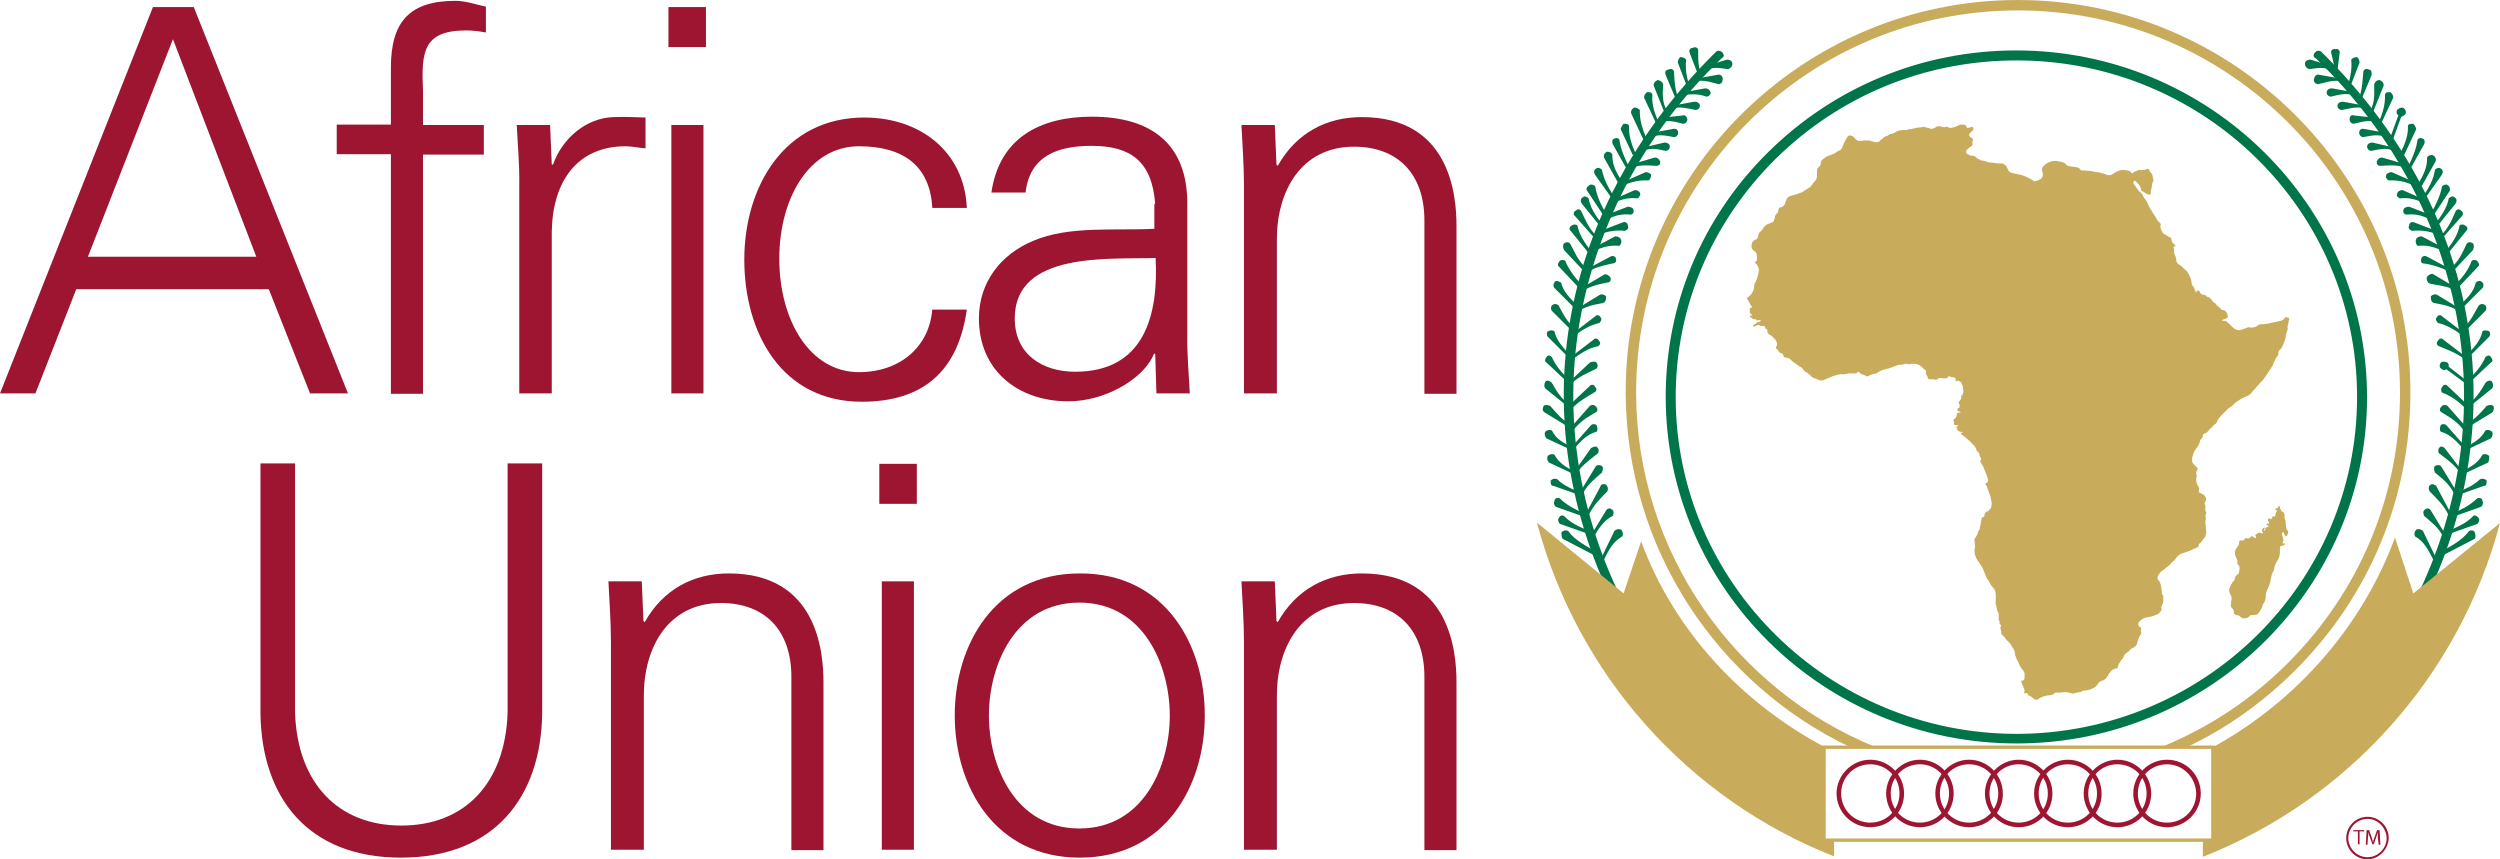 <?xml version="1.0" encoding="UTF-8"?>
<svg id="Layer_2" data-name="Layer 2" xmlns="http://www.w3.org/2000/svg" viewBox="0 0 599.9 206.2">
  <defs>
    <style>
      .cls-1 {
        fill: #c9ab5c;
      }

      .cls-2 {
        fill: #9d1531;
      }

      .cls-3 {
        fill: #007549;
      }
    </style>
  </defs>
  <g id="layer">
    <g>
      <g>
        <path class="cls-3" d="M403.9,29.7c.7,0,1-.7,1-1,0-.6-.7-1.3-1-1l-5.5.6v1c2.1-.6,3.8,0,5.5.4"/>
        <path class="cls-3" d="M401.7,32.9c.7,0,1-.7,1-1,0-.6-.3-1-1-1l-5.5,1v1c2.1-.8,3.7-.3,5.5,0"/>
        <path class="cls-3" d="M399.7,36.2c.7,0,1-.7,1-1,0-.7-.7-1-1.3-1l-5.5,1.3.3.7c2.2-.9,3.8-.3,5.5,0"/>
        <path class="cls-3" d="M397.4,39.8c.7,0,1-.3,1-1-.3-.7-.7-1-1.3-1l-5.5,1.6.3.7c1.9-.6,3.9-.4,5.5-.3"/>
        <path class="cls-3" d="M395.5,43.3c.3,0,.7-.6.7-1.3,0-.3-.7-.7-1.3-.7l-5.2,2.3.3.7c1.9-.8,3.7-1.1,5.5-1"/>
        <path class="cls-3" d="M392.9,47.6c.3,0,.7-.7.7-1,0-.6-.7-1-1.3-1l-5.2,2.3.3.7c1.9-.9,3.7-1.2,5.5-1"/>
        <path class="cls-3" d="M391.2,51.5c.7,0,1-.7.7-1.3,0-.3-.7-.6-1.3-.6l-5.2,2,.3,1c2-1,3.7-1.3,5.5-1.1"/>
        <path class="cls-3" d="M389.9,55.4c.7-.3,1-.7.7-1.3,0-.7-.7-1-1.3-.7l-5.2,2,.3.6c2-.6,3.6-.8,5.5-.6"/>
        <path class="cls-3" d="M388.6,59c.3-.3.7-1,.3-1.6,0-.3-.6-.7-1.3-.7l-4.9,2.6.3.7c2.1-.9,3.7-1.2,5.6-1"/>
        <path class="cls-3" d="M387,63.2c.7,0,1-.6.7-1.3,0-.3-.7-.7-1.3-.3l-4.9,2.6.3.6c1.7-.9,3.6-1.2,5.2-1.6"/>
        <path class="cls-3" d="M385.7,67.8c.7,0,1-.7.7-1.3-.3-.3-.7-.7-1.3-.7l-4.9,2.9.3.7c1.7-.9,3.6-1.3,5.2-1.6"/>
        <path class="cls-3" d="M406.9,26.4c.3,0,1-.3,1-1s-.7-1-1.3-1l-5.5,1v.7c2.2-.7,4,0,5.8.3"/>
        <path class="cls-3" d="M409.5,23.2c.3,0,1-.3,1-1-.3-.7-.7-1-1.3-1l-5.5,1v.7c2.1-.4,3.9-.4,5.8.3"/>
        <path class="cls-3" d="M412.4,20.2c.7,0,1-.7,1-1.3,0-.3-.3-1-1-1l-5.5,1v.6c2.1-.4,3.8.3,5.5.7"/>
        <path class="cls-3" d="M414.7,16.6c.7-.3,1-.7,1-1.3,0-.7-.7-1-1.3-1l-5.2,1.6v1c2-1,3.7-.5,5.5-.3"/>
        <path class="cls-3" d="M407.5,12.1c0-.6-.7-1-1.3-.6-.7,0-1,.6-.7,1.3l2,5.2.7-.3c-.8-2-.7-3.8-.7-5.6"/>
        <path class="cls-3" d="M404.6,14.4c0-.3-.7-.7-1.3-.7-.3,0-.7.7-.7,1.3l2,5.2h.7c-.7-2-.9-4-.7-5.8"/>
        <path class="cls-3" d="M401.7,17.3c0-.6-.7-1-1.3-.6-.7,0-1,.6-.7,1.3l2.6,6.2h.7c-1.1-2.4-1.2-4.8-1.3-6.9"/>
        <path class="cls-3" d="M399.1,20.2c-.3-.7-1-1-1.3-1-.7.3-1,.7-1,1.3l2.6,6.5.7-.3c-1.4-2.2-1.1-4.5-1-6.5"/>
        <path class="cls-3" d="M396.5,22.8c0-.7-.7-.7-1.3-.7-.3.3-.7.7-.7,1.3l2.9,6.2h.7c-1-2.3-1.8-4.5-1.6-6.8"/>
        <path class="cls-3" d="M393.5,26.4c-.3-.3-.7-.6-1.3-.6-.7.3-1,1-.7,1.6l2.9,6.2.7-.3c-1-2.4-1.7-4.5-1.6-6.9"/>
        <path class="cls-3" d="M390.9,30.3c0-.6-.7-.6-1.3-.6-.3.3-.7,1-.7,1.3l2.9,6.2.7-.3c-1-2.3-1.7-4.4-1.6-6.6"/>
        <path class="cls-3" d="M388.6,33.6c0-.3-.7-.7-1.3-.3-.3,0-.6.6-.3,1.3l3.3,5.9.7-.3c-1.2-2.3-2.1-4.4-2.4-6.6"/>
        <path class="cls-3" d="M386.9,37.1c-.3-.7-1-.7-1.3-.7-.6.3-1,1-.6,1.6l3.3,5.9,1-.3c-1.5-2.2-2.5-4.2-2.4-6.5"/>
        <path class="cls-3" d="M384.4,40.7c-.3-.3-1-.6-1.3-.3-.7.3-.7,1-.3,1.6l3.9,5.5.6-.3c-1.3-2.1-2.5-4.2-2.9-6.5"/>
        <path class="cls-3" d="M382.8,44.7c-.3-.3-1-.6-1.3-.3-.7.3-1,1-.7,1.3l3.9,5.9.7-.3c-1.3-2.3-2.3-4.4-2.6-6.6"/>
        <path class="cls-3" d="M381.2,47.6c-.3-.3-1-.7-1.3-.3-.7.3-.7,1-.3,1.6l4.2,5.2.7-.3c-1.7-2.1-2.9-4-3.3-6.2"/>
        <path class="cls-3" d="M379.5,50.8c-.3-.7-1-.7-1.3-.3-.7.3-.7,1-.3,1.3l4.6,5.2.7-.3c-1.9-1.7-2.8-4-3.7-5.9"/>
        <path class="cls-3" d="M378.5,54.1c-.3-.3-1-.3-1.3,0-.7.3-.7,1-.3,1.3l4.2,5.2.7-.3c-1.6-2.1-2.8-3.9-3.3-6.2"/>
        <path class="cls-3" d="M376.9,58.7c-.3-.7-1-.7-1.6-.3-.3.3-.3,1,0,1.6l4.6,4.9.7-.6c-1.9-1.7-2.8-3.9-3.7-5.6"/>
        <path class="cls-3" d="M375.6,62.6c-.3-.3-1-.3-1.3,0s-.7,1-.3,1.3l4.9,5.2.7-.7c-1.7-1.8-3.1-3.6-4-5.8"/>
        <path class="cls-3" d="M374.6,67.8c-.7-.3-1.3-.7-1.6,0-.3.3-.3,1,0,1.3l4.9,4.9.6-.7c-1.8-1.8-3.4-3.3-3.9-5.5"/>
        <path class="cls-3" d="M374,73.3c-.3-.3-1-.6-1.6,0-.3.3-.3,1,0,1.3l4.9,4.9.7-.6c-2-1.6-3.1-3.9-4-5.6"/>
        <path class="cls-3" d="M373,79.5c-.3-.3-1-.3-1.6,0-.3.3-.3,1,0,1.3l4.9,4.9.6-.3c-1.8-2-3.4-3.6-3.9-5.9"/>
        <path class="cls-3" d="M372.4,85.7c-.3-.3-1-.7-1.3,0-.3.3-.6,1,0,1.3l4.9,4.6.7-.3c-1.9-1.8-3.4-3.5-4.3-5.6"/>
        <path class="cls-3" d="M372.4,91.9c-.7-.7-1.3-.7-1.6-.3-.3.6-.3,1.3,0,1.6l5.2,4.2.7-.3c-2.2-1.4-3.3-3.5-4.3-5.2"/>
        <path class="cls-3" d="M372,97.4c-.7-.3-1.3-.3-1.6,0-.3.6-.3,1.3.3,1.6l5.9,3.6.3-.7c-2.1-1.1-3.5-2.9-4.9-4.5"/>
        <path class="cls-3" d="M372.4,103.3c-.7-.3-1.3,0-1.6.3-.3.6,0,1.3.3,1.6l6.2,2.9.3-.6c-2.4-1.2-4.2-2.1-5.2-4.2"/>
        <path class="cls-3" d="M373,109.1c-.7-.3-1.3,0-1.6.3-.3.7,0,1.3.3,1.6l6.2,2.9.3-.6c-2.3-1.1-4.1-2.1-5.2-4.2"/>
        <path class="cls-3" d="M373.7,115c-.7-.3-1.3,0-1.6.3,0,.7,0,1.3.7,1.3l6.5,2.3.3-.6c-2.3-.9-4.5-1.8-5.9-3.3"/>
        <path class="cls-3" d="M374.3,119.6c-.7-.3-1.3,0-1.3.7-.3.3,0,1,.3,1.3l6.5,2.3.3-.7c-2.2-1-4.2-2-5.8-3.6"/>
        <path class="cls-3" d="M375.3,123.8c-.7-.3-1,0-1.3.6-.3.3,0,1,.3,1.3l6.5,2.3.3-.7c-2.2-.9-4.2-1.8-5.8-3.5"/>
        <path class="cls-3" d="M376.3,127.4c-.7-.3-1.3,0-1.6.3,0,.7,0,1.3.3,1.6l7.5,3.9.7-.7c-2.6-1.5-5.4-2.9-6.9-5.1"/>
        <path class="cls-3" d="M384.7,72.7c.7-.3.7-1,.7-1.6-.3-.3-1-.7-1.6-.3l-5.9,3.6.3.7c2.1-1.7,4.5-2,6.5-2.4"/>
        <path class="cls-3" d="M383.8,77.5c.3-.3.7-1,.3-1.3-.3-.7-1-.7-1.3-.3l-5.5,4.2.3.6c2-1.5,3.9-2.7,6.2-3.2"/>
        <path class="cls-3" d="M383.4,83.1c.7-.3.7-1,.3-1.3-.3-.7-1-.7-1.3-.3l-5.5,4.2.3.6c2.1-1.5,4-2.8,6.2-3.2"/>
        <path class="cls-3" d="M382.8,88.6c.7-.3.7-1,.3-1.6-.3-.3-1-.3-1.6,0l-4.9,4.6.3.6c1.8-1.8,4.1-2.7,5.9-3.6"/>
        <path class="cls-3" d="M382.5,94.2c.7-.3.7-1,.3-1.3-.3-.7-1-.7-1.3-.3l-5.2,4.9.7.7c1.6-1.7,3.6-2.9,5.5-4"/>
        <path class="cls-3" d="M382.8,99c.7-.3.7-1,0-1.6-.3-.3-1-.3-1.3,0l-4.6,5.2.6.7c1.5-2.1,3.6-3.3,5.3-4.3"/>
        <path class="cls-3" d="M383.1,103.6c.3-.3.3-1,0-1.6-.3-.3-1-.3-1.3,0l-4.6,5.2.3.7c1.9-2.1,3.3-3.7,5.6-4.3"/>
        <path class="cls-3" d="M383.4,108.8c.3-.3.3-1,0-1.3-.3-.6-1-.3-1.6,0l-3.9,5.5.6.3c1.4-1.9,3.3-3.2,4.9-4.5"/>
        <path class="cls-3" d="M384.4,113.4c.3-.7.3-1.3,0-1.6-.7-.3-1.3-.3-1.6.3l-3.6,5.9.7.3c1.1-2.1,3-3.6,4.5-4.9"/>
        <path class="cls-3" d="M387,123.8c.3-.7.3-1.3-.3-1.6-.3-.3-1-.3-1.3.3l-3.6,5.9.7.3c1.3-2.2,2.5-3.9,4.5-4.9"/>
        <path class="cls-3" d="M389.3,128.7c.3-.7,0-1.3-.3-1.6-.7-.3-1.3,0-1.6.3l-3.3,6.8.7.3c1.2-2.5,2.3-4.6,4.5-5.8"/>
        <path class="cls-3" d="M385.7,117.9c.3-.7,0-1.3-.3-1.6-.7-.3-1.3,0-1.3.3l-3.6,6.8.7.3c1-2.3,2.9-4.2,4.5-5.8"/>
        <path class="cls-3" d="M411.8,12.4c-19.5,19.2-31.9,42.3-35.5,67.4-3.6,25.4,2,51.1,16,74.3.3.6,1,.6,1.6.3.6-.3.6-1,.3-1.3-13.7-22.8-19.2-47.9-15.6-73,3.6-24.4,15.3-47.6,34.5-66.1.7-.3.7-1,0-1.6-.4-.3-1-.3-1.3,0"/>
        <path class="cls-3" d="M564.8,29.7c-.7,0-1-.7-1-1,0-.6.3-1.3,1-1l5.5.6v1c-2.1-.6-3.7,0-5.5.4"/>
        <path class="cls-3" d="M567.1,32.9c-.7,0-1-.7-1-1,0-.6.3-1,1-1l5.5,1v1c-2.1-.8-3.8-.3-5.5,0"/>
        <path class="cls-3" d="M569,36.2c-.7,0-1-.7-1-1,0-.7.7-1,1.3-1l5.5,1.3-.3.7c-2.1-.9-3.7-.3-5.5,0"/>
        <path class="cls-3" d="M571.3,39.8c-.7,0-1-.3-1-1,.3-.7.7-1,1.3-1l5.5,1.6-.3.7c-1.9-.6-3.9-.4-5.5-.3"/>
        <path class="cls-3" d="M573.3,43.3c-.3,0-1-.6-.7-1.3,0-.3.7-.7,1.3-.7l5.2,2.3-.3.7c-2-.8-3.7-1.1-5.5-1"/>
        <path class="cls-3" d="M575.9,47.6c-.3,0-1-.7-.7-1,0-.6.7-1,1.3-1l5.2,2.3-.3.7c-2-.9-3.7-1.2-5.5-1"/>
        <path class="cls-3" d="M577.5,51.5c-.7,0-1-.7-.7-1.3,0-.3.7-.6,1.3-.6l5.2,2-.3,1c-1.9-1-3.7-1.3-5.5-1.1"/>
        <path class="cls-3" d="M578.8,55.4c-.7-.3-1-.7-.7-1.3,0-.7.7-1,1.3-.7l5.2,2-.3.6c-1.9-.6-3.6-.8-5.5-.6"/>
        <path class="cls-3" d="M580.1,59c-.3-.3-.6-1-.3-1.6,0-.3.6-.7,1.3-.7l4.9,2.6-.3.7c-2-.9-3.6-1.2-5.6-1"/>
        <path class="cls-3" d="M581.4,63.2c-.3,0-.7-.6-.3-1.3,0-.3.7-.7,1.3-.3l4.9,2.6-.3.6c-1.9-.8-3.7-1.4-5.6-1.6"/>
        <path class="cls-3" d="M583.3,68.1c-.7,0-1.2-1-.9-1.7.3-.3.7-.7,1.3-.7l4.9,2.9-.3.7c-1.7-.8-3.4-.8-5-1.2"/>
        <path class="cls-3" d="M561.9,26.4c-.3,0-1-.3-1-1s.7-1,1.3-1l5.5,1v.7c-2.3-.7-4,0-5.8.3"/>
        <path class="cls-3" d="M559.3,23.2c-.3,0-1-.3-1-1s.7-1,1.3-1l5.5,1v.7c-2.3-.7-4.1-.1-5.8.3"/>
        <path class="cls-3" d="M556.3,20.2c-.7,0-1.3-.7-1-1.3,0-.3.3-1,1-1l5.5,1v.6c-2-.4-3.7.3-5.5.7"/>
        <path class="cls-3" d="M554.1,16.6c-.7-.3-1-.7-1-1.3,0-.7.7-1,1.3-1l5.2,1.6v1c-2.1-1-3.8-.5-5.5-.3"/>
        <path class="cls-3" d="M559.4,12.7c-.2-.6.4-1.1,1.1-.9.6-.2,1.1.4.9,1.1l-.7,5.5-.7-.2c.4-2-.2-3.7-.6-5.5"/>
        <path class="cls-3" d="M564.2,14.4c0-.3.7-.7,1.3-.7.3,0,.7.7.7,1.3l-2,5.2h-.7c.6-2,.9-4,.7-5.8"/>
        <path class="cls-3" d="M567.1,17.3c0-.6.7-1,1.3-.6.7,0,.7.6.7,1.3l-2.6,6.2h-.7c1.1-2.4,1.1-4.9,1.3-6.9"/>
        <path class="cls-3" d="M569.7,20.2c.3-.7.7-1,1.3-1,.7.3,1,.7,1,1.3l-2.6,6.5-.7-.3c1.3-2.3,1-4.5,1-6.5"/>
        <path class="cls-3" d="M572.3,22.8c0-.7.7-.7,1.3-.7.3.3.7.7.7,1.3l-2.9,6.2h-.7c1-2.3,1.7-4.5,1.6-6.8"/>
        <path class="cls-3" d="M575.2,26.4c.3-.3.7-.6,1.3-.6.7.3,1,1,.7,1.6-.3.3-.7.6-1,.6l-2,5.5-.7-.3,2-5.5c-.3-.3-.6-.6-.3-1.3"/>
        <path class="cls-3" d="M577.8,30.3c0-.6.7-.6,1.3-.6.3.3.7,1,.7,1.3l-2.9,6.2-1-.3c1.2-2.3,2-4.4,1.9-6.6"/>
        <path class="cls-3" d="M580.1,33.6c0-.3.7-.7,1.3-.3.3,0,.6.6.3,1.3l-3.3,5.9-.6-.4c1.1-2.2,2-4.3,2.3-6.5"/>
        <path class="cls-3" d="M582.4,37.8c.3-.6,1-.6,1.3-.6.7.3,1,1,.7,1.6l-3.3,5.9-1-.3c1.4-2.3,2.4-4.3,2.3-6.6"/>
        <path class="cls-3" d="M584.3,40.7c.3-.3,1-.6,1.3-.3.7.3.7,1,.3,1.6l-3.9,5.5-.6-.3c1.4-2.1,2.6-4.2,2.9-6.5"/>
        <path class="cls-3" d="M586,44.7c.3-.3,1-.6,1.3-.3.6.3.6,1,.6,1.3l-3.9,5.9-.7-.3c1.3-2.3,2.3-4.4,2.7-6.6"/>
        <path class="cls-3" d="M587.6,47.6c.3-.3,1-.7,1.3-.3.7.3.7,1,.3,1.6l-4.2,5.2-.7-.3c1.6-2.1,2.9-4,3.3-6.2"/>
        <path class="cls-3" d="M589.2,50.8c.3-.7,1-.7,1.3-.3.6.3.6,1,.3,1.3l-4.6,5.2-.7-.3c1.9-1.7,2.9-4,3.7-5.9"/>
        <path class="cls-3" d="M590.2,54.1c.3-.3,1-.3,1.3,0,.7.3.7,1,.3,1.3l-4.2,5.2-.7-.3c1.6-2.1,2.9-3.9,3.3-6.2"/>
        <path class="cls-3" d="M591.8,58.7c.3-.7,1-.7,1.6-.3.3.3.3,1,0,1.6l-4.6,4.9-.7-.6c2-1.7,2.9-3.9,3.7-5.6"/>
        <path class="cls-3" d="M593.1,62.6c.3-.3,1-.3,1.3,0s.7,1,.3,1.3l-4.9,5.2-.7-.7c1.8-1.8,3.2-3.6,4-5.8"/>
        <path class="cls-3" d="M594.1,67.8c.3-.3,1-.7,1.6,0,.3.3.3,1,0,1.3l-4.9,4.9-.6-.7c1.9-1.8,3.4-3.3,3.9-5.5"/>
        <path class="cls-3" d="M594.8,73.3c.3-.3,1-.6,1.6,0,.3.3.3,1,0,1.3l-4.9,4.9-.6-.6c1.9-1.6,2.9-3.9,3.9-5.6"/>
        <path class="cls-3" d="M595.7,79.5c.3-.3,1-.3,1.6,0,.3.3.3,1,0,1.3l-4.9,4.9-.7-.3c2-2,3.5-3.6,4-5.9"/>
        <path class="cls-3" d="M596.4,85.7c.3-.3,1-.7,1.3,0,.3.3.7,1,0,1.3l-4.9,4.6-.7-.3c1.9-1.8,3.4-3.5,4.3-5.6"/>
        <path class="cls-3" d="M596.4,91.9c.6-.7,1.3-.7,1.6-.3.3.6.3,1.3,0,1.6l-5.2,4.2-.7-.3c2.1-1.4,3.4-3.7,4.3-5.2"/>
        <path class="cls-3" d="M596.7,97.4c.7-.3,1.3-.3,1.6,0,.3.6,0,1.3-.3,1.6l-5.9,3.6-.7-.7c2.3-1,3.9-2.9,5.3-4.5"/>
        <path class="cls-3" d="M596.4,103.3c.6-.3,1.3,0,1.6.3.3.6,0,1.3-.3,1.6l-6.2,2.9-.3-.6c2.3-1.2,4.1-2.1,5.2-4.2"/>
        <path class="cls-3" d="M595.7,109.1c.7-.3,1.3,0,1.6.3,0,.7,0,1.3-.3,1.6l-6.2,2.9-.6-.6c2.5-1.1,4.4-2.1,5.5-4.2"/>
        <path class="cls-3" d="M595.1,115c.7-.3,1.3,0,1.6.3,0,.7,0,1.3-.7,1.3l-6.5,2.3-.3-.6c2.3-.9,4.4-1.8,5.9-3.3"/>
        <path class="cls-3" d="M594.4,119.6c.7-.3,1.3,0,1.3.7.3.3,0,1-.3,1.3l-6.5,2.3-.3-.7c2.2-1,4.2-2,5.8-3.6"/>
        <path class="cls-3" d="M593.5,123.8c.3-.3,1,0,1.3.6.3.3,0,1-.3,1.3l-6.5,2.3-.3-.7c2.1-.9,4.2-1.8,5.8-3.5"/>
        <path class="cls-3" d="M592.5,127.4c.7-.3,1.3,0,1.3.3.3.7.3,1.3,0,1.6l-7.5,3.9-.7-.7c2.6-1.5,5.3-2.9,6.9-5.1"/>
        <path class="cls-3" d="M584,72.7c-.7-.3-.7-1-.7-1.6.3-.3,1-.7,1.6-.3l5.9,3.6-.3.7c-2-1.7-4.4-2-6.5-2.4"/>
        <path class="cls-3" d="M585,77.5c-.3-.3-.7-1-.3-1.3.3-.7,1-.7,1.3-.3l5.5,4.2-.3.6c-2.1-1.5-4-2.7-6.2-3.2"/>
        <path class="cls-3" d="M585.3,83.1c-.7-.3-.7-1-.3-1.3.3-.7,1-.7,1.3-.3l5.5,4.2-.3.6c-1.9-1.6-4.3-2.4-6.2-3.2"/>
        <path class="cls-3" d="M586,88.6c-.7-.3-.7-1-.3-1.6.3-.3,1-.3,1.6,0,.3.3.3.7.3,1l4.6,3.6-.3.6-4.9-3.6c-.4.3-.7.3-1,0"/>
        <path class="cls-3" d="M586,94.2c-.3-.3-.3-1,0-1.3.3-.7,1-.7,1.3-.3l5.2,4.9-.7.6c-1.8-1.7-3.6-3.1-5.8-3.9"/>
        <path class="cls-3" d="M586,99c-.7-.3-.7-1,0-1.6.3-.3,1-.3,1.3,0l4.6,5.2-.7.7c-1.4-2.1-3.6-3.3-5.2-4.3"/>
        <path class="cls-3" d="M585.7,103.6c-.3-.3-.3-1,0-1.6.3-.3,1-.3,1.3,0l4.6,5.2-.3.7c-1.9-2.1-3.4-3.7-5.6-4.3"/>
        <path class="cls-3" d="M585.3,108.8c-.3-.3-.3-1,0-1.3.3-.6,1-.3,1.3,0l4.2,5.5-.6.3c-1.3-1.9-3.2-3.2-4.9-4.5"/>
        <path class="cls-3" d="M584.3,113.4c-.3-.7-.3-1.3,0-1.6.6-.3,1.3-.3,1.6.3l3.6,5.9-.7.3c-1-2.1-2.9-3.6-4.5-4.9"/>
        <path class="cls-3" d="M581.7,123.8c-.3-.7-.3-1.3.3-1.6.3-.3,1-.3,1.3.3l3.6,5.9-.7.3c-1-2.1-2.9-3.5-4.5-4.9"/>
        <path class="cls-3" d="M579.5,128.7c-.3-.7,0-1.3.3-1.6.7-.3,1.3,0,1.6.3l3.3,6.8-.7.3c-1.3-2.5-2.3-4.6-4.5-5.8"/>
        <path class="cls-3" d="M583,117.9c-.3-.7-.3-1.3.3-1.6.3-.3,1,0,1.3.3l3.6,6.8-.6.3c-1-2.3-3-4.2-4.6-5.8"/>
        <path class="cls-3" d="M557,12.4c19.5,19.2,31.9,42.3,35.5,67.4,3.6,25.4-2,51.1-16,74.3-.3.6-1.3.6-1.6.3-.7-.3-.7-1-.3-1.3,13.7-22.8,19.2-47.9,15.6-73-3.6-24.4-15.3-47.6-34.5-66.1-.7-.3-.7-1,0-1.6.3-.3,1-.3,1.3,0"/>
        <path class="cls-3" d="M483.9,14.5h0c-21.9,0-42.4,8.4-57.9,23.7-15.4,15.3-23.9,35.6-23.9,57.1,0,44.5,36.7,80.7,81.7,80.8h0c45.1,0,81.8-36.2,81.8-80.8v-.1c0-44.5-36.6-80.7-81.7-80.7M483.9,178.4h0c-46.4,0-84.1-37.3-84.2-83.1,0-22.2,8.7-43.1,24.6-58.8s37-24.4,59.5-24.4h0c46.4,0,84.1,37.3,84.2,83.1v.1c0,45.8-37.7,83.1-84.1,83.1"/>
        <path class="cls-1" d="M443.8,179.2h6.1c-33.5-13.7-57.2-46.6-57.3-84.9,0-24.5,9.5-47.5,26.8-64.9,17.3-17.3,40.3-26.9,64.8-26.9h0c50.6,0,91.7,41.1,91.7,91.7v.1c0,24.5-9.6,47.5-26.9,64.8-8.8,8.8-19,15.5-30.2,20.1h6.1c9.5-4.5,18.2-10.7,25.9-18.4,17.8-17.8,27.6-41.4,27.6-66.6v-.1c0-51.9-42.3-94.1-94.2-94.1h0c-51.9,0-94.2,42.3-94.1,94.2.1,37.5,22.1,69.9,53.7,85"/>
        <path class="cls-1" d="M579.1,142.4l-4.4-13.4c-7.9,21.4-23.7,39.3-43.7,50.3v22.3h-2.4v4c34.8-13.7,61.5-43.3,71.3-80.1l-20.8,16.9Z"/>
        <path class="cls-1" d="M437.7,201.6v-22.3h.2c-20.1-10.7-36.2-28-44.1-49.4l-4.2,12.5-20.8-17c9.8,36.8,36.5,66.4,71.3,80.1v-4h-2.4v.1Z"/>
      </g>
      <path class="cls-1" d="M438.1,201.2h92.5v-21.5h-92.5v21.5ZM531.5,202h-94.2v-23.1h94.2v23.1Z"/>
      <g>
        <path class="cls-2" d="M484.4,183.4c-3.9,0-7,3.1-7,7s3.1,7,7,7,7-3.1,7-7-3.2-7-7-7M484.4,198.5c-4.5,0-8.1-3.7-8.1-8.1s3.7-8.1,8.1-8.1,8.1,3.6,8.1,8.1-3.6,8.1-8.1,8.1"/>
        <path class="cls-2" d="M508.1,183.4c-3.9,0-7,3.1-7,7s3.1,7,7,7,7-3.1,7-7-3.1-7-7-7M508.1,198.5c-4.5,0-8.1-3.7-8.1-8.1s3.7-8.1,8.1-8.1,8.1,3.6,8.1,8.1c0,4.5-3.6,8.1-8.1,8.1"/>
        <path class="cls-2" d="M496.2,183.4c-3.9,0-7,3.1-7,7s3.1,7,7,7,7-3.1,7-7-3.1-7-7-7M496.2,198.5c-4.5,0-8.1-3.7-8.1-8.1s3.7-8.1,8.1-8.1,8.1,3.6,8.1,8.1c.1,4.5-3.6,8.1-8.1,8.1"/>
        <path class="cls-2" d="M472.5,183.4c-3.9,0-7,3.1-7,7s3.1,7,7,7,7-3.1,7-7-3.1-7-7-7M472.5,198.5c-4.5,0-8.1-3.7-8.1-8.1s3.7-8.1,8.1-8.1,8.1,3.6,8.1,8.1c.1,4.5-3.6,8.1-8.1,8.1"/>
        <path class="cls-2" d="M460.7,183.4c-3.9,0-7,3.1-7,7s3.1,7,7,7,7-3.1,7-7-3.2-7-7-7M460.7,198.5c-4.5,0-8.1-3.7-8.1-8.1s3.7-8.1,8.1-8.1,8.1,3.6,8.1,8.1-3.6,8.1-8.1,8.1"/>
        <path class="cls-2" d="M448.8,183.4c-3.9,0-7,3.1-7,7s3.1,7,7,7,7-3.1,7-7-3.1-7-7-7M448.8,198.5c-4.5,0-8.1-3.7-8.1-8.1s3.7-8.1,8.1-8.1,8.1,3.6,8.1,8.1-3.6,8.1-8.1,8.1"/>
        <path class="cls-2" d="M520,183.4c-3.9,0-7,3.1-7,7s3.1,7,7,7,7-3.1,7-7c-.1-3.9-3.2-7-7-7M520,198.5c-4.5,0-8.1-3.7-8.1-8.1s3.6-8.1,8.1-8.1,8.1,3.6,8.1,8.1-3.7,8.1-8.1,8.1"/>
        <path class="cls-1" d="M548.6,126.7c-.1-.4-.1-.8-.1-1.1s-.1-.5-.1-.7c-.1-.2-.2-.4-.2-.7s0-.8-.1-1c-.1-.3-.3-.3-.4-.4-.1-.1-.2-.1-.3-.2,0-.1-.1-.3-.1-.4-.1-.1-.2-.1-.2-.2v-.4c0-.1-.1-.2-.2-.2s-.2.1-.2.2-.1.3-.2.3c-.1.1-.3.1-.4.1s-.2.1-.1.2c0,.1.2.2.3.3.1.1.1.2,0,.3-.1.1-.2.2-.2.4-.1.2-.1.4-.1.5s-.1.2-.1.2h-.3c-.1,0-.2,0-.3.1s-.1.2-.1.3c-.1.1-.2.3-.3.3s-.2-.2-.3-.2-.2,0-.3.1-.1.3-.1.4.1.2.2.3c.1.1.1.2.1.3v.2s-.1-.1-.2-.1-.3.1-.4.2c-.1.1,0,.2.1.2.1.1.2.1.3.2s.1.2,0,.2c-.1.1-.2.1-.3.1s-.3.1-.3.2c-.1.1-.1.2-.1.3s-.1.2-.2.3c-.1.1-.2.1-.2,0s.1-.2.2-.4c.1-.1.1-.3,0-.3s-.3,0-.4.2c-.1.1-.2.3-.2.5v.3c0,.1.1.1.2.1s.1.1,0,.2-.3.1-.4.1-.1-.2-.3-.2c-.1,0-.4,0-.5.1s-.1.1-.2.2c-.1,0-.1.1-.2.1s-.2.1-.2.2,0,.2.1.3c0,.1.1.2.1.2,0,.1,0,.2-.1.2s-.3,0-.4-.1c-.1-.1-.2-.2-.3-.3-.1,0-.4,0-.5.1s-.2.2-.3.3c-.1.1-.2.1-.4.1s-.4-.1-.6,0c-.2.1-.2.2-.3.3-.1.1-.2.2-.4.2h-.6c-.2.1-.2.2-.2.4s0,.4-.1.6c-.1.3-.4.6-.6.9-.2.3-.3.7-.3,1.1,0,.5.2,1,.4,1.4s.2.4.2.6-.1.4,0,.6.3.4.4.5c.1.2.1.3.1.5s0,.5-.1.7c0,.2,0,.4-.1.6s-.4.3-.6.5c-.2.2-.3.4-.3.6s-.1.5-.2.6c-.1.2-.3.3-.4.4-.1.2-.2.4-.3.5-.1.2-.1.3-.2.5-.1.2-.3.5-.3.9s.2.8.3,1.1c.2.3.3.5.3.7s0,.5-.1.8c0,.3-.1.6-.1.9s0,.5.2.7.3.3.4.5c.1.2.1.3.1.5s0,.4.1.5.3.2.5.3c.2,0,.4.1.6.1.2.1.3.2.5.4.2.1.4.3.7.3s.8-.1,1-.2c.3-.2.4-.4.5-.5s.2-.1.5-.1.7,0,1.1-.1c.3-.1.5-.4.7-.7.2-.3.5-.8.6-1.1.1-.3.1-.6.3-.8.1-.2.3-.4.4-.7.1-.3.2-.7.2-1.1,0-.3,0-.6.1-.9s.3-.8.5-1.2.3-.8.4-1.1c.1-.3.1-.6.2-1,.1-.4.2-.9.3-1.2.1-.3.3-.5.4-.7.1-.3.1-.6.2-1,.1-.3.2-.6.4-1,.2-.3.5-.7.7-1.3.2-.6.2-1.5.2-2s.1-.6.2-.7c.2,0,.4,0,.6-.1.2-.1.3-.2.4-.3,0-.1,0-.2-.1-.2h-.4c-.1-.1-.1-.2,0-.4.1-.2.2-.3.1-.6,0-.3-.2-.6-.3-.9s0-.6.1-.7.2-.1.3,0,.1.3.2.5c.1.2.2.4.3.4s.3-.1.4-.4c.1-.2.2-.6.2-.9-.2,0-.4-.3-.5-.7"/>
        <path class="cls-1" d="M549.2,76.9h0c0-.1.1-.2.1-.2v-.3c-.1-.1-.2-.2-.4-.2-.2-.1-.4-.1-.6,0-.1.1-.1.2-.2.3,0,0,0,.1-.1.1-.1.1-.2.1-.3.2-.3.2-.5.2-1,.3-.5.1-1.3.3-1.8.4-.1,0-.2,0-.3.1-.3,0-.6.1-.8.1-.3,0-.6.1-.8.1h-.3c-.2,0-.4,0-.6.1-.2.1-.4.2-.6.4-.1.1-.3.2-.5.2-.3.1-.7.1-1,.1-.2,0-.3-.1-.4-.1-.2,0-.3.1-.6.2-.1.1-.3.1-.5.2s-.4.1-.6.2c-.3.1-.7.2-.9.1s-.5-.1-.8-.3c-.3-.2-.6-.5-.9-.8l-.1-.1c-.1-.1-.2-.2-.4-.4-.2-.2-.4-.4-.6-.5-.2-.1-.3-.1-.5-.1h-.3c-.1,0-.2-.1-.1-.2,0-.1.2-.1.4-.2q.1,0,.2-.1h0c.2,0,.4-.1.5-.2s.2-.2.2-.3,0-.3-.1-.5-.2-.4-.3-.6-.2-.3-.4-.4c-.1-.1-.3-.1-.4-.1h-.1c-.2-.1-.3-.1-.3-.2l-.1-.1c0-.1-.1-.2-.2-.2q-.1-.1-.2-.2c-.1-.1-.2-.2-.3-.2-.1-.1-.2-.2-.3-.3,0-.1-.1-.2-.1-.2-.1-.1-.2-.2-.3-.3,0,0-.1,0-.2-.1-.1,0-.1-.1-.2-.1-.1-.1-.2-.2-.2-.3h0c0-.1-.1-.1-.2-.3-.1-.1-.4-.3-.5-.5-.1,0-.1-.1-.2-.1h-.1c-.1,0-.3-.1-.4-.2,0,0-.1,0-.1-.1-.1-.1-.1-.2-.3-.2-.1-.1-.3,0-.5-.1-.1,0-.2,0-.3-.1-.1,0-.2-.1-.3-.3,0,0,0-.1-.1-.1h0c0-.1-.1-.3-.2-.4-.1-.1-.2-.1-.3-.1s-.2,0-.3.1v.2q0,.1-.1.2s-.1,0-.1-.1-.1-.3-.2-.4c0-.1-.1-.2-.1-.4-.1-.2-.2-.3-.3-.5,0,0,0-.1-.1-.1,0-.1-.1-.2-.1-.2-.1-.1-.1-.3-.2-.5v-.2h0c0-.2-.1-.4-.1-.6-.1-.3-.2-.6-.3-.8-.1-.3-.2-.5-.3-.6s-.1-.2-.2-.4c-.1-.1-.2-.3-.3-.4s-.2-.1-.3-.2-.2-.2-.3-.3c-.1-.1-.2-.2-.3-.3-.1-.1-.2-.2-.3-.3-.1-.1-.2-.1-.3-.2s-.2-.1-.3-.2c-.2-.1-.4-.3-.5-.5s-.2-.4-.2-.6v-.2c0-.1,0-.2-.1-.4,0-.2-.1-.3-.2-.5-.1-.2-.1-.5-.2-.6v-.7c0-.1,0-.3-.1-.4v-.4s.1,0,.1-.1h.2c.1,0,.1-.1.1-.2s-.2-.2-.3-.3h0c-.1-.1-.3-.3-.4-.4-.1-.2-.2-.3-.2-.5v-.1c0-.2-.1-.4-.2-.5h0c-.1-.1-.1-.2-.3-.2-.1,0-.2-.1-.4-.2s-.4-.3-.6-.4c-.2-.1-.4-.2-.5-.3-.1-.1-.2-.2-.3-.4-.1-.2-.2-.4-.3-.7-.1-.3-.1-.5-.1-.7s.1-.3.1-.4-.1-.2-.2-.3c-.1-.1-.3-.3-.4-.4h0c-.1-.1-.2-.2-.3-.4-.1-.1-.2-.3-.2-.4-.1-.1-.1-.2-.2-.3-.1-.2-.3-.4-.5-.7,0-.1-.1-.1-.1-.2-.2-.4-.5-.8-.7-1.1-.2-.3-.3-.6-.4-.8-.1-.2-.1-.3-.2-.5-.1-.2-.2-.4-.3-.6s-.3-.3-.4-.5c-.1-.2-.3-.3-.3-.5-.1-.2-.1-.3-.2-.4-.1-.1-.2-.3-.3-.4s-.3-.2-.4-.3c-.1-.1-.2-.1-.2-.2s-.1-.1-.1-.2l-.1-.1-.1-.1c-.1-.2-.3-.4-.4-.6-.1-.2-.2-.3-.3-.4s-.2-.3-.3-.5c0-.2,0-.3.1-.4s.2-.1.3-.1.2.1.3.2.3.3.5.5.3.4.4.6c.1.2.1.3.2.4,0,.2.1.4.1.5s.1.2.2.2c.1.1.2.2.5.3.2.2.5.4.8.5s.5.1.6.1.2-.1.2-.2v-.4c0-.2,0-.4.1-.6,0-.2.1-.3.1-.5s.1-.3.1-.4v-.3c0-.1,0-.3.1-.4,0-.1.1-.3.2-.4,0-.1.1-.2,0-.3,0-.2-.1-.4-.1-.6s-.1-.4-.1-.5-.1-.2-.1-.3c-.1-.1-.2-.3-.3-.4s-.2-.2-.2-.3c-.1-.1-.2-.3-.2-.4-.1-.1-.1-.2-.3-.2-.1,0-.4.1-.6.2-.2.1-.5.1-.7.1h-1c-.1,0-.2.1-.3.2-.1,0-.2.1-.4.1-.1,0-.3.1-.4.2-.1.1-.2.2-.3.3q-.1,0-.2-.1c-.1-.1-.2-.3-.4-.4s-.4-.2-.7-.2c-.3-.1-.7-.1-1.2-.1-.4,0-.8.2-1.1.3-.3.1-.5.2-.7.4-.2.1-.5.3-.7.4-.3.1-.5.2-.8.1-.2,0-.5-.1-.7-.2s-.5-.1-.7-.2-.4-.1-.7-.2c-.2,0-.3-.1-.6-.1h-.2c-.6-.1-1.1-.3-1.7-.3-.6-.1-1.2-.1-1.6-.1s-.4-.1-.5-.2l-.1-.1c-.1-.1-.1-.2-.2-.3-.2-.1-.4-.1-.6-.2h-.3c-.2-.1-.5-.1-.7-.1-.4-.1-.8-.1-1.1-.2s-.4-.3-.6-.5c-.1-.2-.3-.3-.7-.4s-1-.2-1.5-.3c-.5,0-.8,0-1.1.1s-.7.2-1,.4c-.4.2-.8.6-1.1.9-.2.3-.3.5-.2.9.1.3.2.7.2,1s-.1.5-.2.7-.2.3-.4.4c-.2.1-.6.3-.9.4s-.5.1-.7,0c-.3-.1-.5-.4-1-.6-.4-.2-1-.5-1.6-.7s-1.2-.3-1.7-.4-.9-.2-1.2-.3c-.3-.1-.3-.2-.5-.4-.1-.2-.3-.6-.4-.8-.1-.3-.3-.5-.4-.6-.2-.1-.3-.2-.6-.3,0-.1-.1-.1-.3-.1h-1c-.5-.1-1.1-.1-1.5-.2-.4,0-.5,0-.8-.1-.2-.1-.6-.2-.9-.3-.3-.1-.6-.1-.8-.1-.1-.1-.2-.2-.3-.2-.1-.1-.2-.1-.3-.2-.1,0-.3-.1-.4-.2l-.2-.2s0-.1-.1-.1c-.1-.1-.2-.2-.4-.2h-.4s-.1-.1-.2-.1h-.2q-.1,0-.2-.1c-.2-.1-.4-.2-.5-.2-.1-.1-.2-.2-.3-.3v-.4c0-.1.1-.3.2-.4.1-.1.2-.2.3-.3.1,0,.2-.1.3-.2.1-.1.2-.1.3-.2.2-.1.4-.3.4-.4v-.9h0l.1-.1v-.4c0-.1-.1-.2-.2-.3-.1,0-.1-.1-.2-.1-.1-.1-.2-.1-.3-.2-.1-.1-.2-.2-.2-.3v-.3c.1-.1.2-.3.3-.4.1-.1.2-.1.2-.2.2-.1.4-.3.5-.5s0-.5-.1-.6-.3-.1-.5,0c-.1,0-.1.1-.2.1h-.1c-.2,0-.4.1-.5.1s-.1,0-.1-.1c0,0-.1-.1-.1-.2s-.1-.2-.2-.3-.3-.2-.6-.2h-.8l-.6.3c-.2.1-.3.1-.5.2-.2.1-.5.2-.7.2-.1,0-.3.1-.4.1h-.1c-.2,0-.4-.1-.5-.2h0c-.2-.1-.3-.1-.5-.1-.1,0-.2,0-.2.1h-.5c-.1,0-.2,0-.3-.1h-.1c-.1-.1-.2-.1-.4-.1h-.6c-.1,0-.1.1-.2.1,0,0-.1,0-.1.1l-.6.3c-.2.1-.4.1-.6.1-.1,0-.2,0-.4-.1-.1,0-.1-.1-.2-.1h-.2c-.2-.1-.4-.1-.6-.2-.3-.1-.5-.1-.7,0h-.1c-.2,0-.3,0-.4.1h-.7c-.1,0-.2,0-.2.1-.1,0-.3,0-.4.1h-.3c-.1,0-.2.1-.3.1s-.2,0-.3.1h-.5c-.1,0-.2.1-.3.1h0c-.1,0-.2.1-.4.1h-.8c-.4,0-1,.1-1.4.3-.2.1-.4.2-.5.3s-.2.1-.4.2c-.1,0-.2.1-.3.1h-.1c-.2,0-.5.1-.6.2q-.2.1-.3.2t-.2.1c-.1,0-.2.1-.3.1s-.1,0-.2.1c-.1,0-.3.1-.4.3-.1.1-.1.2-.2.2h-.1c-.2.2-.4.3-.5.5-.1.1-.2.2-.3.2-.1.1-.2.1-.3.1h-.5c-.1,0-.2,0-.4-.1-.1,0-.3-.1-.4-.1-.3-.1-.5-.1-.7-.2h-1.3c-.2,0-.3.1-.5.1h-.5c-.2,0-.3,0-.5-.1s-.4-.3-.6-.5l-.1-.1c-.1-.1-.2-.2-.3-.3-.2-.2-.5-.3-.8-.3-.2,0-.5.1-.7.5-.2.3-.5.8-.7,1.3-.1.2-.2.5-.3.7-.1.2-.2.4-.2.5-.1.1-.1.2-.2.3s-.2.2-.4.3q-.1,0-.2.1c-.2.1-.5.2-.7.4,0,0-.1,0-.1.1-.1.1-.2.1-.4.2s-.5.2-.8.3c-.1,0-.2.1-.3.1-.3.1-.7.3-1.1.6l-.1.1c-.2.1-.4.3-.5.4s-.2.2-.2.4c-.1.2-.1.3-.1.4,0,.2-.1.3-.1.4s-.1.2-.2.3l-.1.1-.3.3c-.1.2-.2.3-.2.7v1.2c0,.2-.1.5-.1.6s-.1.3-.2.4-.2.3-.3.4l-.1.1-.2.2c-.1.1-.1.2-.2.3h0c-.1.1-.2.3-.3.4l-.3.3-.1.1c-.1,0-.1.1-.2.1-.2.1-.3.2-.5.3-.1.1-.2.2-.3.2-.2.1-.4.3-.6.4s-.4.2-.7.3c-.2.1-.5.2-.8.3-.2.1-.5.1-.7.2-.4.1-.9.2-1.2.4-.3.2-.5.5-.6.9-.1.2-.2.3-.2.5v.1c-.1.2-.2.4-.3.6-.1.1-.2.2-.4.3-.2.1-.4.1-.6.2-.1,0-.2.1-.2.2h0c-.2.2-.2.4-.2.6v.1c-.1.2-.1.3-.2.4l-.1.1-.1.1c-.2.2-.3.3-.4.7,0,.1-.1.3-.1.5,0,.1-.1.2-.1.3-.1.2-.1.3-.2.4s-.2.2-.4.2c0,0-.1,0-.2.1-.3.1-.7.2-1,.4-.3.2-.6.5-.8.8,0,.1-.1.1-.1.2-.1.2-.3.4-.4.5l-.3.3c-.1.1-.3.3-.3.4-.1.2-.1.5-.2.7h0c0,.1,0,.2-.1.3,0,.1-.1.2-.2.3-.1,0-.2.1-.2.1-.1,0-.2,0-.3.1-.2.1-.3.3-.5.5-.1.2-.2.4-.2.6v.7c0,.2.1.3.2.4l.2.2.1.1c.1.1.3.3.5.4.1.1.1.2.2.4,0,.2.1.4.1.6v.6c0,.2-.1.4-.1.5s-.1.1-.1.1q-.1,0-.2.1c-.1,0-.1.1,0,.3,0,.1.1.1.2.2s.2.2.3.4c.1.2.2.4.3.7.1.3.1.5,0,.8,0,.3-.1.6-.2.9s-.1.5-.2.7-.2.5-.3.8c0,.1-.1.1-.1.2-.1.1-.2.3-.2.4-.1.2-.1.4-.1.7,0,.2-.1.5-.2.8s-.3.6-.5.9c0,.1-.1.1-.2.2l-.3.3c-.1.1-.2.2-.3.2-.2.2-.3.2-.2.4.1.1.2.3.4.5v.1c.2.4.5,1,.8,1.3h0v.1s-.1,0-.1.1h-.1c-.1.1-.2.1-.3.2-.1.1-.1.2-.1.3s.1.2.1.3v.4c0,.1.1.2.2.3h.1c.1.2.2.3.3.4h-.2c-.2,0-.4,0-.4.1-.1.1,0,.2.1.3.1.1.3.1.4.2s.1.2.2.2q.1.1.3.1h.4q.1,0,.1.1h0c.1.1.1.2.2.2s.2,0,.3-.1h.4c.1,0,.2,0,.2.1,0,0,0,.1-.1.2,0,0-.1.1-.2.1h-.2c-.1,0-.3.1-.4.2l-.1.1c-.2.1-.4.3-.6.4q-.1,0-.2.1v.3c0,.1.1.1.2.1l.1-.1c.2-.1.5-.2.8-.3h.3c.1,0,.2.1.3.2h.6c.2,0,.3.1.4.1s.1,0,.1.1c0,0,0,.1.1.2v.2c0,.1.1.1.2.1,0,0,.1,0,.1.1.1,0,.1.1.2.2v.3c0,.1,0,.3.1.4s.2.3.4.4c.1.1.2.1.3.2.1,0,.2.1.2.1.1.1.2.1.2.2l.1.1s.1,0,.1.1c.1.1.2.1.2.2l.1.1c.1.1.1.2.2.2,0,.1.1.1.1.2.1.1.2.3.2.4,0,0,0,.1.1.1h0v.7s0,.1-.1.1c0,0-.1.1-.1.2-.1.1-.1.3,0,.4l.3.3.1.1c.1.1.1.2.2.2,0,.1,0,.2.1.3.1.1.2.1.4.2.1,0,.2,0,.3.1.1.1.2.1.2.2s.1.1.1.2v.1c0,.1.1.3.3.4.1.1.3.1.4.1s.3.1.4.1.2.1.3.1c.2.1.4.3.6.5s.4.4.6.5c.1.1.2.1.3.2,0,0,.1,0,.1.1.1.1.3.2.5.3.1.1.2.1.2.2.1,0,.2.1.2.1.2.1.3.2.5.3l.3.3c0,.1.1.1.1.2.1.1.2.3.4.4.1.1.3.2.5.3,0,0,.1,0,.1.1.2.1.4.3.5.4s.2.2.3.2c0,.1.1.1.1.2.1.1.2.2.4.3.1.1.3.1.5.2s.5.2.8.3c.3.1.5.2.7.2s.3,0,.5-.1c.1,0,.2-.1.3-.1h0c.3-.1.7-.3,1.2-.5s.9-.4,1.3-.5.8-.2,1.1-.3h1.1c.1,0,.3,0,.4-.1.2,0,.4,0,.6-.1h1.5c.2,0,.4,0,.5-.1,0,0,0-.1.1-.1,0,0,.1-.1.2-.1s.2-.1.3-.1c0,.1.1.1.1.2l.3.3c.2.1.4.2.6.2h0c.2.1.3.1.5.2.1.1.2.2.4.2s.4-.1.6-.2l.1-.1c.1,0,.2-.1.3-.1.2-.1.4-.1.6-.2.2,0,.4,0,.5-.1.2,0,.3-.1.4-.2.1,0,.1-.1.2-.1.2-.1.5-.3.7-.4s.3-.1.6-.2c.2,0,.4-.1.7-.2.3,0,.5-.1.8-.2s.5-.2.8-.3c.3-.1.6-.2.8-.3h0c.1,0,.2-.1.3-.1h0c.1,0,.3-.1.6-.1h.4c.2,0,.3-.1.4-.1s.2-.1.3-.1h.4c.2,0,.4.1.6.1s.3,0,.4-.1h1c.3,0,.6.1.8.2.3.1.5.2.7.4l.3.3.4.4c.1.1.2.1.3.2,0,0,.1,0,.1.1.1.1.1.2.1.2h0l-.1.1v.4c.1.2.2.4.3.6,0,0,0,.1.1.1.1.3.1.5.2.6s.3.1.4.1h.6c.2,0,.4,0,.5.1h.5c.1,0,.2-.1.3-.2h0c.1-.1.2-.2.4-.2h.6c.2.1.4.1.7.1.2,0,.5-.1.6-.1q.1-.1.1-.2h0v-.1c0-.1.1-.1.3-.1.1,0,.3.1.6.2h.4c.1,0,.2.1.3.1.1.1.3.3.3.4s-.2.2-.2.2c0,0,.1,0,.2.1s.1.2.1.2c.1,0,.2-.1.3-.2.1,0,.3.1.5.2.1.1.3.1.4.3.1.1.1.3.2.5s.2.3.2.5,0,.5.1.7v.6c0,.2-.2.4-.2.7h-.1c-.1,0-.1.2-.2.3v.4c0,.1,0,.2-.1.3-.1.1-.1.2-.2.3l-.1.1c-.1.1-.2.3-.2.5,0,.1.1.2.2.4v.6c0,.1-.1.2-.2.2h0c-.1,0-.2.1-.3.2-.1.1,0,.3,0,.4.1.1.2.1.4.2h0c.2.1.3.2.4.2s0,.1-.1.1h-.3c-.1,0-.3,0-.4.1s-.1.2-.2.4v.2c0,.1,0,.2-.1.3,0,.1-.1.2-.2.3h0s-.1,0-.1.1l-.2.2c-.1.1-.2.1-.2.2s0,.2.1.3c.1.1.1.2.1.4h0v.1c0,.1-.1.2,0,.2,0,.1.1.2.3.2h.4c.1,0,.2,0,.3.1v.1s-.1.1-.2.1h-.1c-.1,0-.2,0-.2.1v.1h0l.1.1s.1,0,.1.1h.1c.1,0,.1.1.1.1h-.3v.1c0,.1.1.2.2.3l.1.1c.1.1.2.1.3.2.1,0,.1.1.2.1h.2c.2,0,.3.1.4.1s.1.1,0,.1h-.2c-.1,0-.2.1-.2.1,0,.1,0,.2.4.5.1.1.3.2.5.4.2.1.3.3.5.4.4.3.9.8,1.1,1h0l.2.2.1.1c.1.1.2.3.4.4.1.2.3.4.4.6.1.1.1.2.1.3s.1.2.1.3c.1.2.2.3.3.3,0,0,0,.1.1.1.1.1.2.3.3.5v.3c0,.1.1.3.2.4l.1.1h0c0,.1.1.3.1.5-.1,0-.2.1-.2.3s.2.6.4.9c.1.2.2.3.3.5.2.6.4,1,.6,1.5s.4,1.1.5,1.5,0,.6-.1.7c0,.1-.1.1-.1.1h-.1c-.2.1-.3.2-.3.3s0,.2.3.5c0,.1.1.1.1.2v.1c.2.6.6,1.5.8,2.2.2.7.3,1.3.3,1.7s0,.6-.1.9-.3.5-.6.8l-.2.2h-.1c-.1,0-.3.1-.4.2s-.2.3-.3.6v.2c-.1.2-.2.3-.3.4h-.1c-.1,0-.3.1-.3.4-.1.2-.1.6-.2,1,0,.2,0,.3-.1.5-.1.4-.1.7-.2,1,0,.1-.1.2-.1.2-.1.1-.1.2-.2.3-.1.1-.1.3-.1.4-.1.2-.2.4-.3.6-.1.1-.1.3-.2.4-.1.2-.2.2-.3.4v.5c0,.3.1.7.1,1.1v.5c0,.1,0,.2-.1.3v.8c0,.3.1.5.2.9.1.3.3.7.4.9.1.2.2.3.4.5h0c.2.3.4.6.7,1.1.3.5.6,1.2.8,1.8,0,.1.1.2.1.2.1.3.2.6.3.8.1.2.2.3.3.4.1.1.2.3.3.5.1.1.2.3.3.5.1.1.1.3.2.4l.3.3c.1.1.2.3.3.4.2.2.3.5.4.8.1.4.1.8.1,1.3v.8c0,.3-.1.6,0,.9,0,.2.1.4.2.6v.2c0,.1,0,.2.1.4v.1c0,.1,0,.3.1.4l.1.1c.1.2.2.4.2.7v1.1c0,.2.1.4.2.5v.5c0,.1,0,.2.1.2.1.1.2.1.2.2h0c.1.1.1.2,0,.3h0c-.1.1-.1.2-.1.4,0,.1.1.2.1.4,0,.1.1.3.1.4v.2c0,.2,0,.3.1.5,0,.1.1.1.2.2h0c.1.1.2.3.5.5h0c.2.2.3.5.6.8.2.2.5.4.7.7.2.2.3.5.5.8.1.2.3.4.4.6q0,.1.1.2c.1.2.1.4.2.7v.2c0,.2.1.5.2.7,0,.2.1.3.2.5.1.3.3.6.5,1v.1c.1.2.2.4.3.6.2.3.4.7.6.9l.1.1c.1.1.2.2.2.3.1.2.2.3.2.5v.2h0v.6c0,.3,0,.5-.1.7-.1.1-.2.2-.3.2h-.2c-.1,0-.2.1-.2.2s.1.3.2.6c.1.2.2.5.3.7,0,.1.1.2.1.3.1.3.2.4.2.6v.1c0,.1-.1.3-.1.4s.1.2.3.2c.1,0,.1-.1.2-.1h.1q.1,0,.2.1s0,.1.1.1v.2c0,.1.1.2.2.2h.1s.1,0,.2.1.3.2.5.3c0,0,0,.1.1.1.2.2.3.3.5.4s.4.1.6.1.3-.2.5-.3c.1,0,.1-.1.2-.1.2-.1.5-.3.9-.4.2-.1.5-.1.8-.2.3,0,.6-.1.8-.1.3-.1.6-.1.7-.2.1-.1.2-.2.2-.2l.1-.1c.1-.1.2-.1.3-.1h1c.2,0,.4,0,.6-.1h1.2c.2.1.5.2.7.2.3.1.6.2.8.1.1,0,.3-.1.4-.1s.1,0,.2-.1c.2,0,.3,0,.5-.1h.5c.1,0,.2-.1.2-.2h.1c.2-.1.4-.2.8-.2h.2c.4-.1,1-.2,1.4-.4.5-.2.9-.4,1.1-.7.2-.2.3-.3.4-.5.1-.1.2-.3.3-.4s.3-.2.5-.3c.1,0,.2-.1.4-.1.3-.1.6-.4.9-.7.2-.3.4-.6.6-1,.2-.3.6-.7.8-.9h.1c.1-.1.3-.1.4-.2.2-.1.3-.1.4-.1s.3,0,.3-.1c.1-.1.1-.2.1-.3h0c0-.2.1-.4.2-.6,0-.1.1-.1.1-.2h0s0-.1.1-.1c0-.1.1-.1.1-.2.1-.2.3-.5.5-.7l.1-.1c.1-.2.3-.4.3-.6,0-.1,0-.2.1-.2q0-.1.1-.1.1-.2.3-.4c.1-.1.2-.1.3-.2s.3-.2.4-.3l.1-.1.1-.1c.1-.1.2-.3.4-.4.1-.1.3-.2.5-.3.1,0,.2-.1.3-.2.2-.1.4-.3.5-.5s.1-.4.2-.7c.1-.2.1-.4.2-.6.1-.3.3-.7.4-.9q0-.1.1-.1c.1-.1.1-.2.1-.3.1-.1.1-.3.1-.4s-.1-.2-.1-.3v-.2c0-.1,0-.2.1-.3v-.1c0-.1,0-.2-.1-.3h-.1c-.1,0-.2-.1-.2-.1-.1-.1-.2-.1-.2-.2s-.1-.2-.1-.3v-.4h0c.1-.1.2-.2.3-.4.2-.2.4-.4.6-.5.2-.1.3-.2.5-.3.2-.1.6-.1.9-.2.3-.1.7-.1,1-.2s.6-.2.8-.3c.3-.1.5-.2.7-.3.2-.1.3-.3.4-.4.1-.1.2-.3.3-.4s.1-.3.1-.4-.1-.2-.1-.3,0-.2.1-.4c.1-.2.2-.5.3-.7s.1-.3.1-.5v-1.2c0-.1-.1-.2-.1-.2q-.1,0-.2-.2c0-.2-.1-.6-.1-.9s-.1-.4-.1-.7c0-.2-.1-.5-.1-.7-.1-.2-.1-.3-.2-.5-.1-.1-.1-.3-.2-.4-.1-.1-.2-.2-.3-.3-.1-.1-.1-.2-.1-.4s.1-.5.2-.7c.1-.2.2-.3.3-.4s.2-.3.3-.4.3-.2.4-.3c.2-.1.3-.2.5-.3.1-.1.2-.3.4-.4s.4-.3.5-.4.2-.1.4-.3c.1-.1.3-.4.5-.6s.4-.3.6-.5c.1-.1.2-.2.3-.4.1-.2.4-.5.6-.7.2-.2.4-.3.9-.5s1.2-.4,1.8-.6c.5-.2.8-.4,1-.5.3-.1.5-.2.7-.3.2-.1.4-.1.4-.2.1-.1.1-.2.1-.3s0-.3.1-.4l.1-.1c.1,0,.2-.1.3-.2s.1-.1.1-.2c.1-.1.3-.3.4-.5.2-.2.3-.3.4-.5.1-.2.2-.4.3-.7.1-.2.1-.4.1-.7s-.1-.5-.1-.8v-.6c0-.2-.1-.4-.1-.6v-.6c0-.2.1-.3.1-.4v-.4c0-.1-.1-.3-.1-.4s0-.2.1-.4c.1-.1.1-.2.1-.4,0-.1-.2-.3-.2-.5-.1-.2,0-.3,0-.5v-.6c0-.2-.1-.2-.1-.3s-.1-.2-.1-.3,0-.2.1-.3c.1-.1.2-.3.2-.5.1-.2.1-.4,0-.5v-.1c0-.1-.1-.2-.2-.3-.1-.1-.2-.3-.3-.4s-.2-.1-.3-.1-.2-.1-.3-.2-.3-.1-.4-.2h0c-.2-.1-.2-.3-.2-.5,0-.1.1-.3.1-.4,0-.2-.1-.4-.2-.6,0-.1-.1-.2-.2-.3-.1-.2-.2-.3-.2-.6-.1-.2-.1-.6-.1-.9v-.2c0-.1.1-.2.1-.3v-.4c0-.1-.1-.1-.1-.2v-.4c0-.1.1-.3.1-.4h0c.1-.1.2-.2.2-.4v-.3c-.1-.1-.2-.2-.3-.3-.1-.1-.2-.1-.2-.2l-.1-.1q-.1-.1-.2-.2h0c-.2-.2-.3-.3-.4-.5-.1-.2-.1-.5-.1-.9s.2-.8.3-1.2c.1-.4.3-.8.5-1,.1-.1.1-.2.2-.3.1-.1.2-.2.3-.4.2-.2.3-.5.4-.7.1-.2.1-.4.2-.6,0-.2.1-.3.2-.5.1-.1.2-.2.3-.3.1-.1.1-.2.2-.4v-.3q0-.1.1-.2c.1-.1.2-.1.4-.2s.3-.1.4-.2c.1-.1.2-.2.3-.3.1-.1.2-.3.4-.5s.5-.4.7-.6.2-.3.3-.4c0,0,.1,0,.1-.1.1,0,.1-.1.2-.1.2-.1.4-.4.5-.6.1-.1.1-.2.1-.3.1-.2.3-.4.4-.6.3-.4.6-.7.9-1,.1-.1.3-.3.4-.4l.1-.1c.2-.2.4-.4.7-.7.1-.1.2-.2.4-.3.1,0,.1-.1.2-.1.2-.1.3-.3.5-.4.1-.1.3-.3.4-.4l.1-.1c.2-.1.3-.3.5-.4.1-.1.2-.1.3-.2.1,0,.1-.1.2-.1,0,0,.1,0,.1-.1.3-.2.6-.4,1.1-.6.1,0,.1-.1.2-.1.2-.1.3-.1.5-.2s.5-.2.7-.4c.3-.2.6-.6,1-1.1,0,0,0-.1.1-.1.2-.2.4-.4.6-.7.3-.3.6-.7.9-1,.1-.1.2-.2.3-.3.2-.2.4-.4.6-.7.2-.2.3-.5.5-.7.1-.2.2-.4.3-.5s.1-.2.2-.3c.1-.1.2-.2.2-.3.1-.1.1-.2.2-.3.2-.3.5-.8.7-1.1.1-.2.1-.4.2-.5,0-.1.1-.2.1-.3.1-.3.4-.7.5-1,0,0,0-.1.1-.1.1-.1.1-.2.2-.2.1-.1.1-.3.1-.3,0-.1.1-.1.1-.2v-.4c0-.2.1-.3.2-.5,0,0,0-.1.1-.1.1-.1.2-.1.2-.2.1-.1.3-.3.5-.7.2-.4.5-1.2.6-1.6s.2-.6.2-.8v-.3c.1-.3.1-.5.2-.7.1-.2.1-.3.2-.5.1-.3,0-.6,0-.8.3-1.1.3-1.3.3-1.5"/>
      </g>
      <path class="cls-2" d="M61.5,61.6L41.5,9.4l-20.4,52.2h40.4ZM0,94.4L36.7,1.7h9.8l37,92.7h-9.1l-9.9-25H18.3l-9.8,25H0Z"/>
      <g>
        <path class="cls-2" d="M93.8,94.4v-57.4h-13v-7.1h13v-13.7C93.8,5.2,98.3.2,109.3.2c2.4,0,5,.9,7.3,1.4v6.2c-1.5-.3-3.2-.5-4.7-.5-10.5,0-10.8,5.3-10.4,14.5v8.2h14.6v7.1h-14.6v57.4h-7.7v-.1Z"/>
        <path class="cls-2" d="M132.3,94.4h-7.7v-49.9c.1-5-.4-10.1-.6-14.5h8l.4,9.5h.3c2.3-6.5,8.1-11.2,14.5-11.4,2.6-.1,5.1,0,7.7.1v7.4c-1.5-.1-3.2-.5-4.8-.5-11.4,0-17.5,8.2-17.7,20.5v38.8h-.1Z"/>
      </g>
      <path class="cls-2" d="M168.8,94.4h-7.7V30h7.7v64.4ZM169.4,11.3h-9V1.7h9v9.6Z"/>
      <g>
        <path class="cls-2" d="M223.7,49.7c-.6-9.9-6.9-14.6-17.6-14.6-11.8,0-19.1,12.3-19.1,27s7.3,27.2,19.1,27.2c10,0,16.9-6.2,17.6-15h8.3c-2.1,14.8-10.5,22.1-25.2,22.1-19.3,0-28.2-16.6-28.2-34.1s9.6-34.1,28.8-34.1c13.2,0,24,8,24.6,21.7h-8.3v-.2Z"/>
        <path class="cls-2" d="M258,89.2c16.8,0,20-13.9,19.3-27.3-10.9.4-33.8-1.7-33.8,14.5,0,8.7,6.7,12.8,14.5,12.8M277.2,48.9c-.8-10.5-6.2-13.9-15.3-13.9-8.1,0-14.8,2.4-15.8,11.2h-8.2c1.9-13.2,11.8-18.2,24.1-18.2,14.2,0,23.1,6.5,22.9,21.3v30.6c-.1,5,.4,10.1.6,14.5h-8l-.3-9.5h-.3l-.4.9c-2.8,5.4-11.4,10.5-20.2,10.5-11.9,0-21.4-7.3-21.4-19.9,0-8.7,5.3-15.4,13-18.6,8.6-3.7,19.8-2.4,29.1-2.9v-6h.2Z"/>
        <path class="cls-2" d="M306.2,94.4h-7.7v-49.9c0-5-.4-10.1-.6-14.5h8l.4,9.5.3.3c4.5-8,11.8-11.7,20.2-11.7,21.1,0,22.7,18.6,22.7,26.1v40.3h-7.7v-41.6c0-11.2-6.4-17.7-16.9-17.7-12.7,0-18.5,10.7-18.5,22.2v37h-.2Z"/>
        <path class="cls-2" d="M70.8,111.2v59.9c.6,16.8,10.3,27,25.5,27s24.9-10.1,25.5-27v-59.9h8.3v60.1c-.3,19.9-11.4,34.5-33.9,34.5s-33.4-14.6-33.7-34.5v-60.1h8.3Z"/>
        <path class="cls-2" d="M154.3,203.9h-7.7v-49.9c0-5-.4-10.1-.6-14.5h8l.4,9.5.3.3c4.5-8,11.8-11.7,20.2-11.7,21.1,0,22.7,18.6,22.7,26.1v40.3h-7.7v-41.6c0-11.2-6.4-17.7-16.9-17.7-12.7,0-18.5,10.7-18.5,22.2v37h-.2Z"/>
      </g>
      <path class="cls-2" d="M219.3,203.9h-7.7v-64.4h7.7v64.4ZM220,120.9h-9v-9.6h9v9.6Z"/>
      <g>
        <path class="cls-2" d="M259,144.6c-15.5,0-21.7,15.1-21.7,27.1s6.2,27.1,21.7,27.1,21.7-15.1,21.7-27.1c0-11.9-6.2-27.1-21.7-27.1M289.1,171.7c0,16.9-9.5,34.1-30,34.1s-30-17.2-30-34.1,9.5-34.1,30-34.1c20.5-.1,30,17.1,30,34.1"/>
        <path class="cls-2" d="M306.2,203.9h-7.7v-49.9c0-5-.4-10.1-.6-14.5h8l.4,9.5.3.3c4.5-8,11.8-11.7,20.2-11.7,21.1,0,22.7,18.6,22.7,26.1v40.3h-7.7v-41.6c0-11.2-6.4-17.7-16.9-17.7-12.7,0-18.5,10.7-18.5,22.2v37h-.2Z"/>
      </g>
      <polygon class="cls-2" points="565.8 199.5 564.7 199.5 564.7 199.2 567.3 199.2 567.3 199.5 566.2 199.5 566.2 202.6 565.8 202.6 565.8 199.5"/>
      <g>
        <path class="cls-2" d="M570.6,201.1c0-.5-.1-1.1,0-1.5h0c-.1.4-.3.8-.4,1.3l-.6,1.7h-.3l-.6-1.6c-.2-.5-.3-.9-.4-1.3h0c0,.4,0,1-.1,1.5l-.1,1.5h-.4l.2-3.5h.6l.6,1.7c.1.4.3.8.3,1.2h0c.1-.3.2-.7.4-1.2l.6-1.7h.6l.2,3.5h-.4l-.2-1.6Z"/>
        <path class="cls-2" d="M568.1,196.5c-2.5,0-4.6,2.1-4.6,4.6s2.1,4.6,4.6,4.6,4.6-2.1,4.6-4.6c-.1-2.5-2.1-4.6-4.6-4.6M568.1,206.2c-2.8,0-5.1-2.3-5.1-5.1s2.3-5.1,5.1-5.1,5.1,2.3,5.1,5.1c-.1,2.8-2.4,5.1-5.1,5.1"/>
      </g>
    </g>
  </g>
</svg>